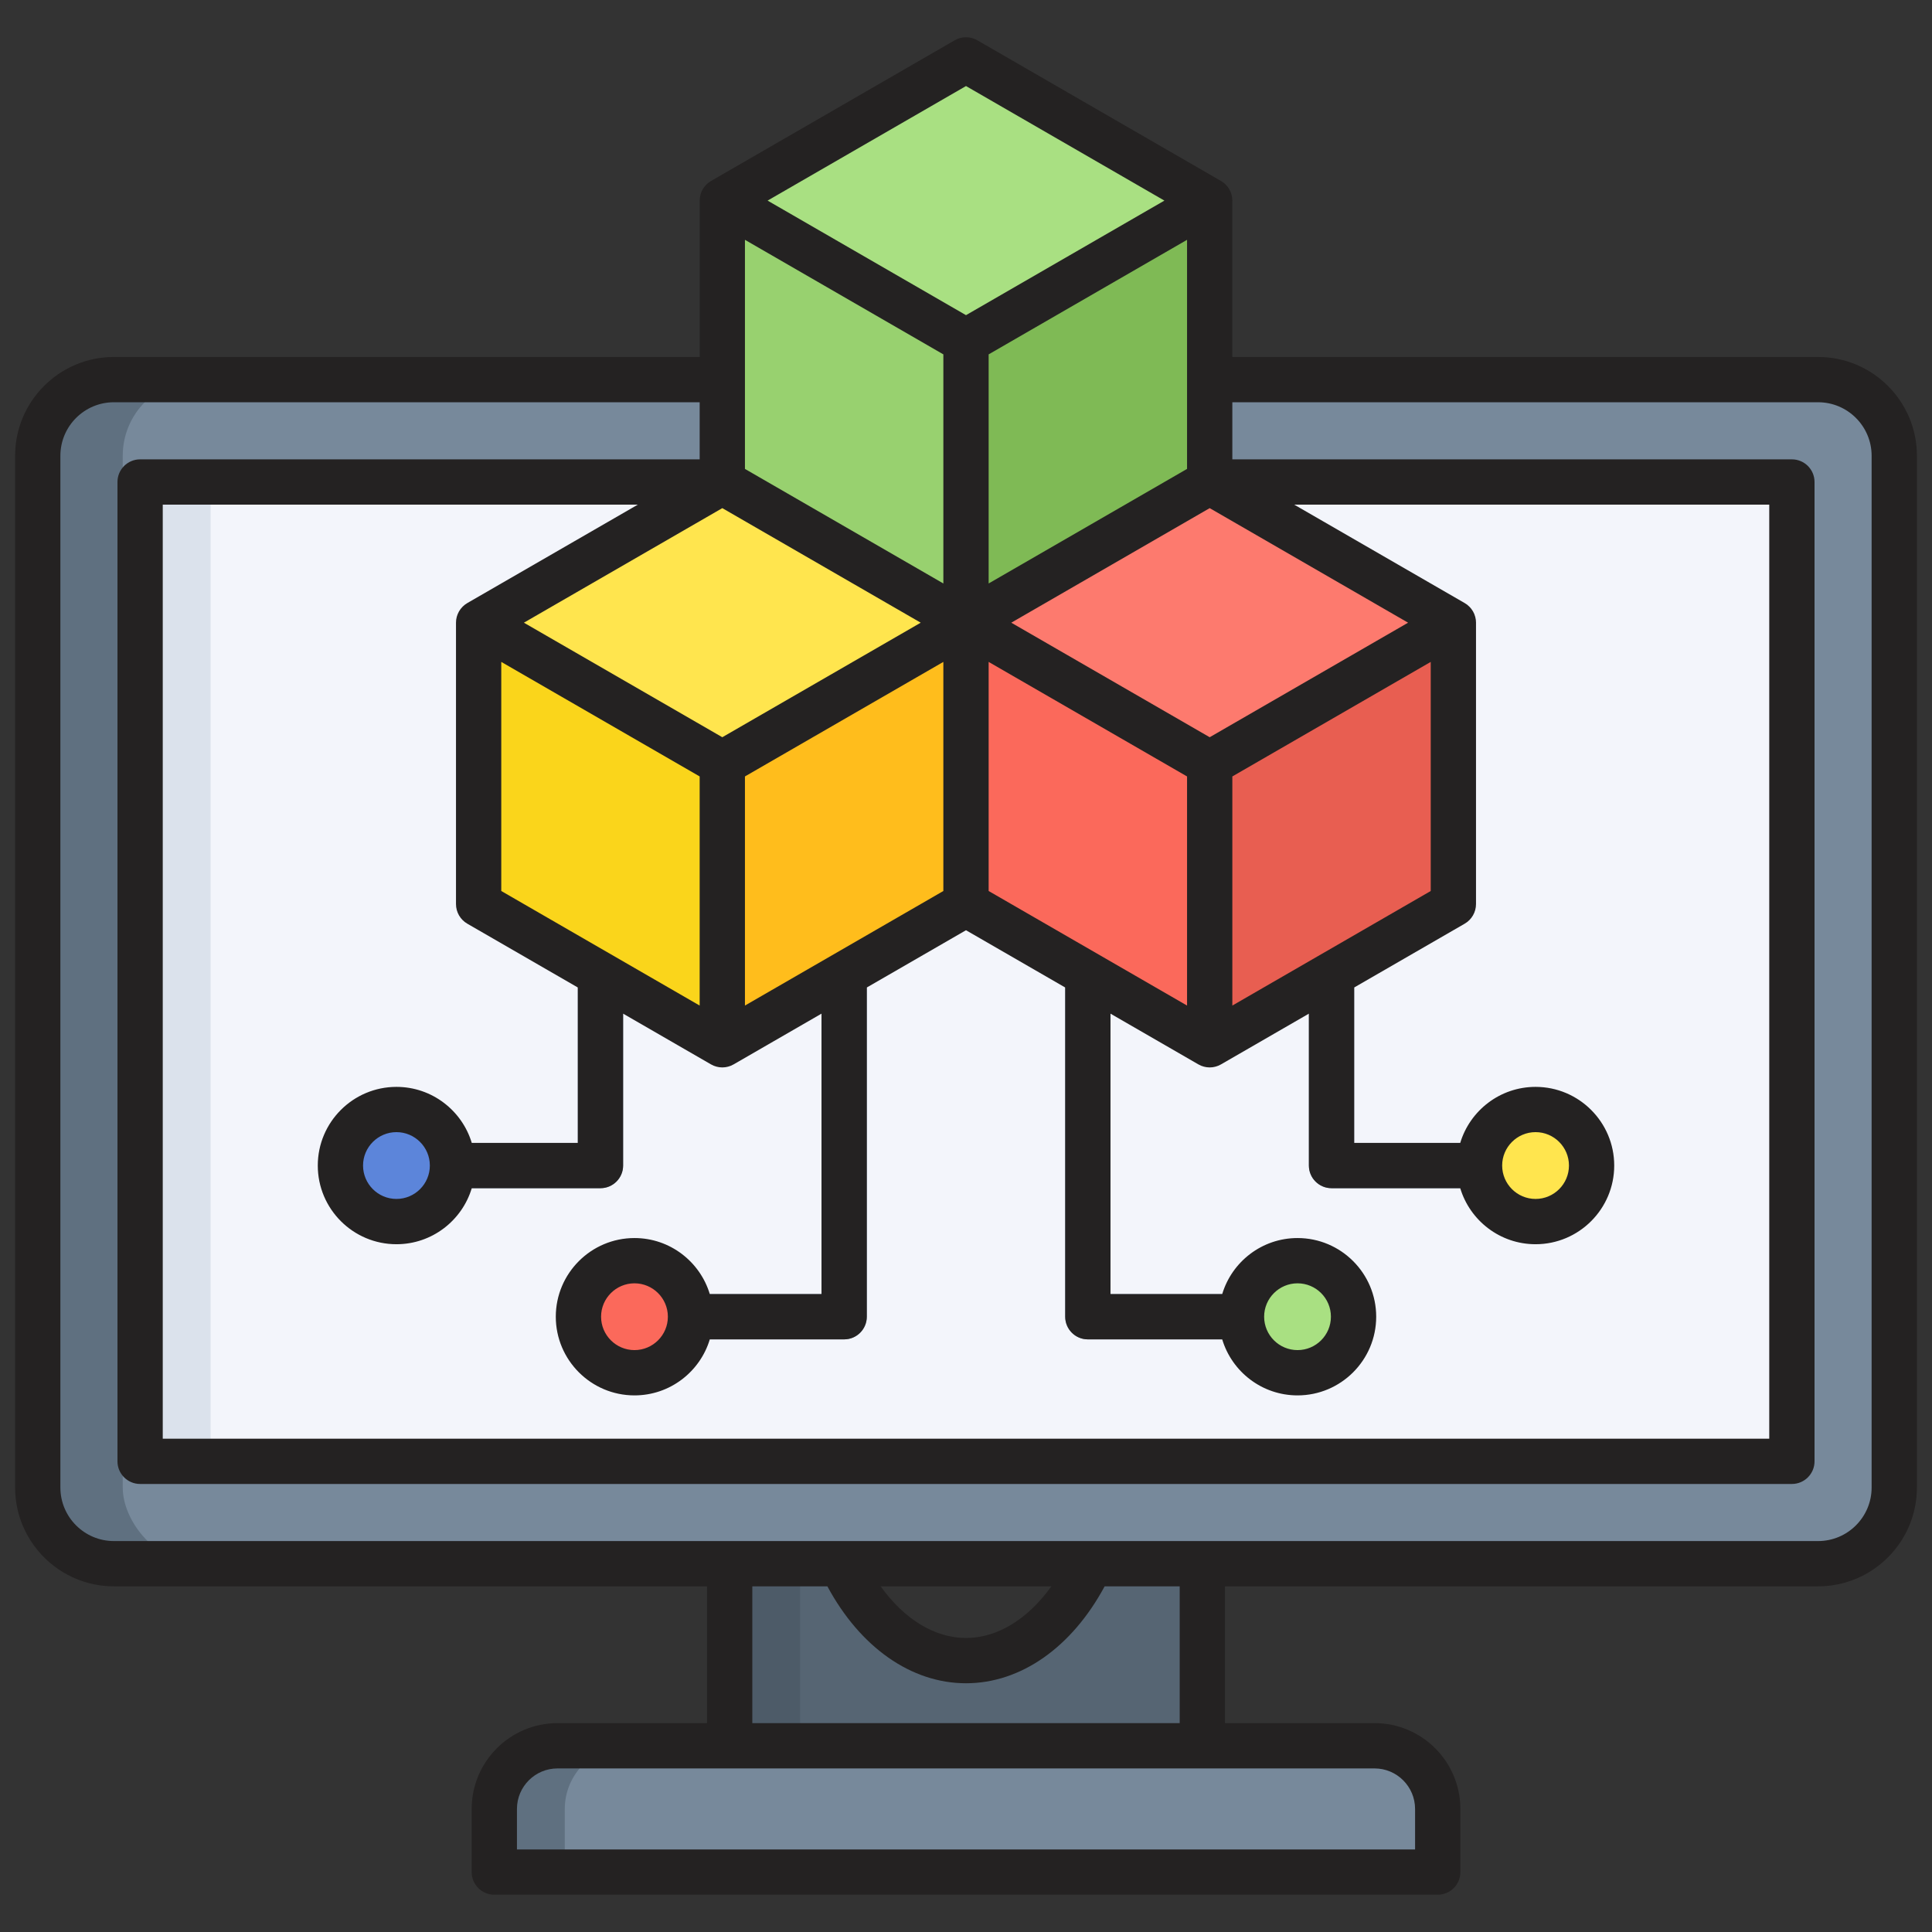 <svg id="Layer_1" viewBox="0 0 512 512" xmlns="http://www.w3.org/2000/svg" data-name="Layer 1"><rect x="0" y="0" width="512" height="512" fill="#333333" stroke="none"/><g><path d="m193.369 475.889h125.262v-75.838h-24.646c-5.523 23.319-20.443 40.031-37.985 40.031s-32.462-16.712-37.985-40.031h-24.646z" fill="#566573" fill-rule="evenodd"/><path d="m193.369 400.051h18.682v75.838h-18.682z" fill="#4d5b68"/><path d="m130.993 496.125h250.015v-16.738c0-9.206-7.532-16.737-16.737-16.737h-216.54c-9.206 0-16.737 7.532-16.737 16.737v16.738z" fill="#5f7080" fill-rule="evenodd"/><path d="m149.674 496.125h231.333v-16.738c0-9.206-7.532-16.737-16.737-16.737h-197.859c-9.206 0-16.737 7.532-16.737 16.737z" fill="#77899b" fill-rule="evenodd"/><rect fill="#5f7080" height="313.795" rx="20.18" width="492" x="10" y="100.602"/><rect fill="#77899b" height="313.795" rx="20.18" width="469.472" x="32.528" y="100.602"/><path d="m37.131 127.732h437.738v259.534h-437.738z" fill="#f3f5fb"/><g fill-rule="evenodd"><path d="m153.129 229.732c0-3.314 2.686-6 6-6s6 2.686 6 6v79.148c0 3.314-2.686 6-6 6h-50.917c-3.314 0-6-2.686-6-6s2.686-6 6-6h44.916v-73.148z" fill="#77899b"/><path d="m346.871 229.732c0-3.314 2.686-6 6-6s6 2.686 6 6v73.148h44.916c3.314 0 6 2.686 6 6s-2.686 6-6 6h-50.916c-3.314 0-6-2.686-6-6z" fill="#77899b"/><path d="m105.062 323.731c8.18 0 14.851-6.671 14.851-14.851s-6.671-14.85-14.851-14.85-14.85 6.671-14.85 14.85 6.671 14.851 14.85 14.851z" fill="#5c85da"/></g><circle cx="406.939" cy="308.881" fill="#ffe54e" r="14.85"/><path d="m217.71 229.732c0-3.314 2.686-6 6-6s6 2.686 6 6v119.209c0 3.314-2.686 6-6 6h-50.916c-3.314 0-6-2.686-6-6s2.686-6 6-6h44.916z" fill="#77899b" fill-rule="evenodd"/><path d="m168.143 363.792c8.18 0 14.851-6.671 14.851-14.85s-6.671-14.85-14.851-14.85-14.85 6.671-14.85 14.85 6.671 14.85 14.85 14.85z" fill="#fb695b" fill-rule="evenodd"/><path d="m282.29 229.732c0-3.314 2.686-6 6-6s6 2.686 6 6v113.209h44.916c3.314 0 6 2.686 6 6s-2.686 6-6 6h-50.916c-3.314 0-6-2.686-6-6z" fill="#77899b" fill-rule="evenodd"/><circle cx="343.858" cy="348.942" fill="#a9e082" r="14.85" transform="matrix(.616 -.788 .788 .616 -142.818 405.022)"/><path d="m37.131 127.732h18.682v259.534h-18.682z" fill="#dbe2ec"/><g fill-rule="evenodd"><path d="m256 15.875 32.291 18.643 32.29 18.643-23.061 28.772-41.52 8.514-42.646-4.461-21.934-32.825 32.29-18.643z" fill="#a9e082"/><path d="m320.581 127.732v-37.285-37.286l-32.29 18.643-32.291 18.643-21.16 34.584 21.16 39.987 37.243-9.638z" fill="#7fba55"/><path d="m191.42 127.732v-37.285-37.286l32.29 18.643 32.29 18.643v37.285 37.286l-33.64-14.141z" fill="#98d16f"/><path d="m320.581 127.732 32.29 18.643 32.29 18.643-26.437 27.196-38.143 10.089-35.893-9.188-28.687-28.097 32.289-18.643z" fill="#fd7a6e"/><path d="m385.161 239.588v-37.285-37.285l-32.29 18.642-32.29 18.643-23.903 5.981 23.903 68.59 32.29-18.643z" fill="#e85e51"/><path d="m256 239.589v-37.286-37.285l32.29 18.642 32.291 18.643v37.286 37.285l-32.29-18.643z" fill="#fb695b"/><path d="m191.419 127.732-32.29 18.643-32.29 18.643 26.662 27.421 37.918 9.864 38.144-12.34 26.436-24.945-32.289-18.643z" fill="#ffe54e"/><path d="m126.839 239.588v-37.285-37.285l32.29 18.642 32.29 18.643 9.005 36.836-9.005 37.735-32.29-18.643z" fill="#fad51b"/><path d="m256 239.589v-37.286-37.285l-32.29 18.642-32.291 18.643v37.286 37.285l32.29-18.643z" fill="#ffbd1c"/></g></g><path d="m495.999 394.215c0 7.82-6.361 14.182-14.181 14.182h-451.635c-7.82 0-14.181-6.362-14.181-14.182v-273.433c0-7.82 6.361-14.182 14.181-14.182h155.235v15.133h-148.287c-3.313 0-6 2.688-6 5.996v259.538c0 3.313 2.687 6 6 6h437.739c3.317 0 6-2.687 6-6v-259.537c0-3.309-2.683-5.996-6-5.996h-148.288v-15.133h155.235c7.82 0 14.181 6.362 14.181 14.182v273.433zm-262.617 26.182h45.241c-6.242 8.692-14.296 13.684-22.622 13.684s-16.376-4.991-22.619-13.684zm22.619 25.684c-14.53 0-28.046-9.529-36.734-25.684h-19.896v36.253h113.259v-36.253h-19.891c-8.688 16.155-22.204 25.684-36.738 25.684zm108.267 22.57c5.921 0 10.741 4.815 10.741 10.736v10.736h-238.012v-10.736c0-5.921 4.815-10.736 10.736-10.736zm-172.85-333.991-52.581 30.359 52.581 30.354 52.581-30.354zm6-71.106v60.713l52.581 30.359v-60.713zm58.581-40.752 52.581 30.359-52.581 30.359-52.581-30.359zm58.581 101.465v-60.713l-52.581 30.359v60.713zm83.508 184.612c0 4.881 3.97 8.851 8.851 8.851s8.851-3.969 8.851-8.851-3.974-8.851-8.851-8.851-8.851 3.974-8.851 8.851zm-71.507-42.395 52.576-30.359v-60.713l-52.576 30.354zm8.428 82.455c0 4.882 3.969 8.851 8.851 8.851s8.846-3.969 8.846-8.851-3.97-8.846-8.846-8.846-8.851 3.97-8.851 8.846zm-73.01-112.814 52.581 30.359v-60.718l-52.581-30.354zm-85.006 112.814c0-4.877-3.974-8.846-8.851-8.846s-8.851 3.97-8.851 8.846 3.97 8.851 8.851 8.851 8.851-3.969 8.851-8.851zm20.424-82.455 52.581-30.359v-60.713l-52.581 30.354zm-83.503 42.395c0-4.877-3.974-8.851-8.851-8.851s-8.851 3.974-8.851 8.851 3.969 8.851 8.851 8.851 8.851-3.969 8.851-8.851zm18.927-133.468v60.713l52.576 30.359v-60.718zm-9.001-15.591 45.188-26.085h-125.897v247.532h425.738v-247.532h-125.89l45.179 26.085c.018.009.031.022.048.031.211.128.41.26.612.405.009.013.018.026.04.035.168.137.339.287.489.441.048.04.088.088.132.128.128.132.247.273.37.419.04.048.079.092.11.145.137.189.278.383.397.595.123.212.22.423.322.643.022.053.04.11.061.167.071.176.128.352.176.529.022.057.044.114.053.172.057.216.101.436.128.661.013.013.013.026.013.04.026.247.048.494.048.736v74.622c0 2.146-1.141 4.124-3 5.199l-29.288 16.909v41.183h28.108c2.582-8.578 10.551-14.847 19.961-14.847 11.499 0 20.847 9.353 20.847 20.847s-9.349 20.852-20.847 20.852c-9.41 0-17.38-6.269-19.961-14.851h-34.108c-3.313 0-6-2.688-6-6v-40.254l-23.288 13.446c-.018.009-.035.013-.048.022-.211.123-.432.233-.657.326-.017.004-.031.009-.048.017-.203.079-.414.15-.63.212-.057.018-.119.031-.176.044-.181.044-.361.079-.542.11-.061.009-.123.022-.185.026-.234.026-.471.048-.714.048s-.48-.022-.714-.048c-.062-.009-.123-.018-.185-.026-.181-.031-.361-.066-.542-.11-.057-.013-.114-.026-.176-.044-.216-.062-.427-.128-.63-.212-.018-.004-.031-.013-.048-.017-.225-.093-.445-.203-.657-.326-.013-.009-.031-.013-.048-.022l-23.292-13.446v74.239c.013.026.026.053.039.079h29.57c2.582-8.582 10.547-14.851 19.962-14.851 11.498 0 20.847 9.353 20.847 20.847s-9.349 20.852-20.847 20.852c-9.415 0-17.38-6.269-19.962-14.847h-35.606c-3.317 0-6-2.692-6-6.005v-87.244l-26.292-15.177-26.288 15.177v87.244c0 3.313-2.688 6.005-6 6.005h-35.606c-2.586 8.578-10.551 14.847-19.962 14.847-11.494 0-20.852-9.353-20.852-20.852s9.357-20.847 20.852-20.847c9.41 0 17.376 6.269 19.962 14.851h29.57c.013-.026.022-.053.035-.079v-74.239l-23.293 13.446c-.013.009-.031.013-.048.022-.212.123-.432.233-.656.326-.013.004-.031.013-.044.017-.207.084-.418.15-.634.212-.057.018-.114.031-.176.044-.176.044-.357.079-.542.11-.062.009-.123.018-.185.026-.234.026-.471.048-.714.048s-.476-.022-.709-.048c-.066-.009-.123-.018-.185-.026-.185-.031-.366-.066-.542-.11-.062-.013-.119-.026-.176-.044-.22-.062-.432-.128-.634-.212-.013-.004-.031-.013-.044-.017-.229-.093-.445-.203-.656-.326-.018-.009-.035-.013-.053-.022l-23.288-13.446v40.254c0 3.313-2.687 6-6 6h-34.108c-2.582 8.582-10.551 14.851-19.957 14.851-11.499 0-20.852-9.353-20.852-20.852s9.353-20.847 20.852-20.847c9.406 0 17.375 6.269 19.957 14.847h28.107v-41.183l-29.288-16.909c-1.859-1.075-3-3.053-3-5.199v-74.569c0-.018.005-.035.005-.053 0-.242.013-.489.044-.731.005-.018.009-.031.009-.048.031-.221.079-.441.132-.657.018-.057.035-.115.048-.172.053-.176.11-.353.181-.529.022-.057.044-.114.066-.167.092-.22.194-.432.317-.643s.255-.405.396-.595c.04-.053.079-.102.119-.145.114-.145.234-.282.361-.414.044-.044.088-.093.132-.137.154-.15.317-.295.489-.432.018-.013.031-.026.048-.04.194-.145.396-.282.604-.405.018-.009.031-.022.048-.031zm249.316 5.199-52.576-30.359-52.581 30.359 52.581 30.354zm108.66-70.415h-155.235v-41.443c0-.018-.005-.035-.005-.053 0-.242-.018-.489-.048-.736 0-.013-.005-.026-.009-.04-.031-.22-.075-.441-.132-.661-.013-.057-.031-.114-.048-.172-.048-.176-.11-.353-.181-.529-.022-.053-.04-.11-.066-.168-.093-.216-.194-.432-.317-.643-.119-.212-.251-.405-.392-.595l-.119-.146c-.114-.145-.234-.282-.361-.414-.044-.044-.088-.088-.132-.132-.154-.154-.321-.3-.489-.436-.017-.009-.035-.022-.048-.035-.194-.15-.397-.282-.604-.405-.018-.009-.031-.022-.048-.031l-64.581-37.289c-1.855-1.071-4.141-1.071-5.996 0l-64.586 37.289c-.017.009-.031.022-.048.031-.207.123-.405.255-.599.401-.017.017-.039.031-.057.048-.167.132-.326.273-.48.423-.048.048-.092.093-.141.141-.119.128-.238.26-.348.405-.044.049-.088.102-.123.154-.137.181-.269.37-.383.568-.009.017-.018.031-.026.044-.114.203-.211.405-.304.617-.026.061-.048.123-.07.185-.066.168-.124.335-.172.507-.018.062-.039.128-.053.189-.053.207-.097.418-.128.63-.004.022-.009.044-.013.07-.031.238-.044.48-.048.723 0 .018-.005.04-.005.057v41.443h-155.238c-14.437 0-26.182 11.741-26.182 26.178v273.433c0 14.437 11.745 26.182 26.182 26.182h157.187v36.253h-39.637c-12.538 0-22.737 10.199-22.737 22.737v16.737c0 3.313 2.688 6 5.996 6h250.017c3.309 0 6-2.687 6-6v-16.737c0-12.538-10.199-22.737-22.742-22.737h-39.637v-36.253h157.187c14.441 0 26.182-11.745 26.182-26.182v-273.43c0-14.437-11.741-26.178-26.182-26.178z" fill="#242222" fill-rule="evenodd"/></svg>